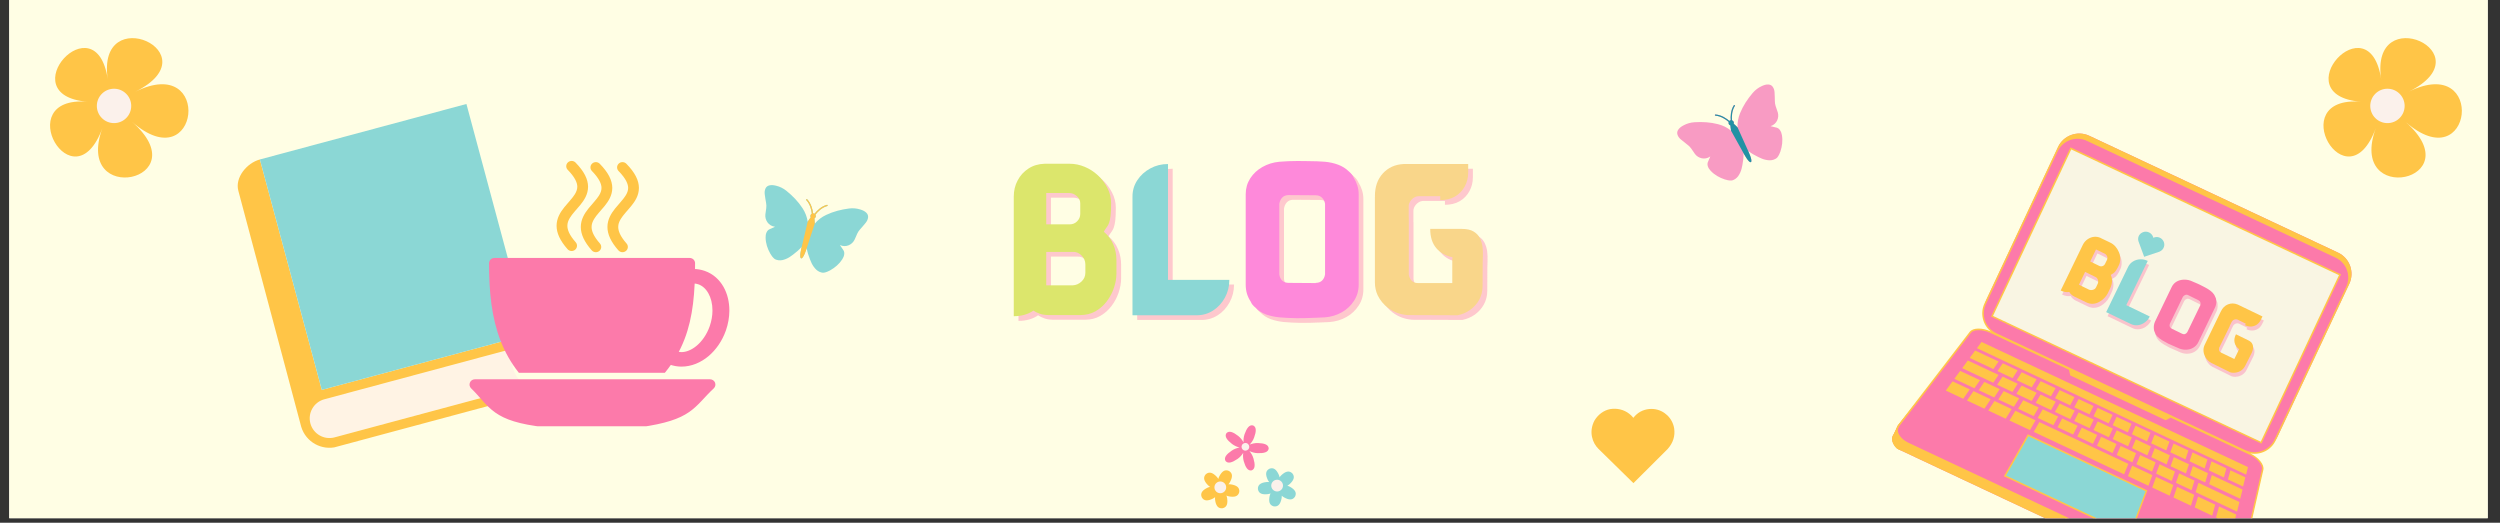 <svg version="1.0" preserveAspectRatio="xMidYMid meet" height="115" viewBox="0 0 412.5 86.25" zoomAndPan="magnify" width="550" xmlns:xlink="http://www.w3.org/1999/xlink" xmlns="http://www.w3.org/2000/svg"><rect x="0" y="0" width="412.5" height="86.25" fill="#333333" stroke="none"/><defs><g></g><clipPath id="428730e503"><path clip-rule="nonzero" d="M 1.531 0 L 410.473 0 L 410.473 85.508 L 1.531 85.508 Z M 1.531 0"></path></clipPath><clipPath id="c94f706c0d"><path clip-rule="nonzero" d="M 262.59 67.43 L 276.316 67.43 L 276.316 79.719 L 262.59 79.719 Z M 262.59 67.43"></path></clipPath><clipPath id="e4cf5502ef"><path clip-rule="nonzero" d="M 263.086 69.391 C 262.098 71.27 262.758 73.094 263.746 74.062 L 269.516 79.719 L 275.168 74.082 C 276.086 73.039 276.406 71.934 276.242 70.703 C 275.973 69 274.598 67.68 272.898 67.492 C 271.859 67.391 270.852 67.676 270.066 68.344 C 269.855 68.523 269.668 68.723 269.504 68.941 C 269.305 68.691 269.078 68.465 268.82 68.266 C 267.914 67.562 266.766 67.32 265.664 67.504 C 264.617 67.707 263.68 68.398 263.086 69.391 Z M 263.086 69.391"></path></clipPath><clipPath id="a2e4915919"><path clip-rule="nonzero" d="M 202 70.035 L 210 70.035 L 210 78 L 202 78 Z M 202 70.035"></path></clipPath><clipPath id="f21c6cbd18"><path clip-rule="nonzero" d="M 198.195 77.582 L 204.508 77.582 L 204.508 83.871 L 198.195 83.871 Z M 198.195 77.582"></path></clipPath><clipPath id="0d388b55df"><path clip-rule="nonzero" d="M 207.527 77.246 L 213.801 77.246 L 213.801 83.578 L 207.527 83.578 Z M 207.527 77.246"></path></clipPath><clipPath id="9b23bf83f2"><path clip-rule="nonzero" d="M 126 30 L 144 30 L 144 45 L 126 45 Z M 126 30"></path></clipPath><clipPath id="800fe67099"><path clip-rule="nonzero" d="M 126.492 30.176 L 143.668 35.023 L 140.434 46.473 L 123.262 41.625 Z M 126.492 30.176"></path></clipPath><clipPath id="3699edf9f7"><path clip-rule="nonzero" d="M 126.492 30.176 L 143.668 35.023 L 140.434 46.473 L 123.262 41.625 Z M 126.492 30.176"></path></clipPath><clipPath id="43864d48f1"><path clip-rule="nonzero" d="M 132 32 L 137 32 L 137 43 L 132 43 Z M 132 32"></path></clipPath><clipPath id="a944d504c6"><path clip-rule="nonzero" d="M 126.492 30.176 L 143.668 35.023 L 140.434 46.473 L 123.262 41.625 Z M 126.492 30.176"></path></clipPath><clipPath id="f55fc96e9a"><path clip-rule="nonzero" d="M 126.492 30.176 L 143.668 35.023 L 140.434 46.473 L 123.262 41.625 Z M 126.492 30.176"></path></clipPath><clipPath id="1cbde62f65"><path clip-rule="nonzero" d="M 276 13 L 295 13 L 295 30 L 276 30 Z M 276 13"></path></clipPath><clipPath id="c53152861e"><path clip-rule="nonzero" d="M 276.297 21.406 L 292.242 13.398 L 297.582 24.031 L 281.633 32.035 Z M 276.297 21.406"></path></clipPath><clipPath id="1de53d1b5c"><path clip-rule="nonzero" d="M 276.297 21.406 L 292.242 13.398 L 297.582 24.031 L 281.633 32.035 Z M 276.297 21.406"></path></clipPath><clipPath id="058247ed10"><path clip-rule="nonzero" d="M 282 17 L 289 17 L 289 27 L 282 27 Z M 282 17"></path></clipPath><clipPath id="2eb573590a"><path clip-rule="nonzero" d="M 276.297 21.406 L 292.242 13.398 L 297.582 24.031 L 281.633 32.035 Z M 276.297 21.406"></path></clipPath><clipPath id="58153f5df7"><path clip-rule="nonzero" d="M 276.297 21.406 L 292.242 13.398 L 297.582 24.031 L 281.633 32.035 Z M 276.297 21.406"></path></clipPath><clipPath id="d9966ed20d"><path clip-rule="nonzero" d="M 51 57 L 88 57 L 88 73 L 51 73 Z M 51 57"></path></clipPath><clipPath id="cfcbf34b3e"><path clip-rule="nonzero" d="M 38.184 27.566 L 76.957 17.145 L 89.691 64.535 L 50.918 74.957 Z M 38.184 27.566"></path></clipPath><clipPath id="ae87822cae"><path clip-rule="nonzero" d="M 38.184 27.566 L 76.957 17.145 L 89.691 64.535 L 50.918 74.957 Z M 38.184 27.566"></path></clipPath><clipPath id="2001fbe0bc"><path clip-rule="nonzero" d="M 39 26 L 90 26 L 90 74 L 39 74 Z M 39 26"></path></clipPath><clipPath id="c2c0a31d06"><path clip-rule="nonzero" d="M 38.184 27.566 L 76.957 17.145 L 89.691 64.535 L 50.918 74.957 Z M 38.184 27.566"></path></clipPath><clipPath id="1b1299bb3a"><path clip-rule="nonzero" d="M 38.184 27.566 L 76.957 17.145 L 89.691 64.535 L 50.918 74.957 Z M 38.184 27.566"></path></clipPath><clipPath id="2e734b2925"><path clip-rule="nonzero" d="M 38.184 27.574 L 77.117 17.113 L 89.855 64.516 L 50.926 74.98 Z M 38.184 27.574"></path></clipPath><clipPath id="86ca19658e"><path clip-rule="nonzero" d="M 42 17 L 88 17 L 88 65 L 42 65 Z M 42 17"></path></clipPath><clipPath id="86bc39d83e"><path clip-rule="nonzero" d="M 38.184 27.566 L 76.957 17.145 L 89.691 64.535 L 50.918 74.957 Z M 38.184 27.566"></path></clipPath><clipPath id="401ee35fc8"><path clip-rule="nonzero" d="M 38.184 27.566 L 76.957 17.145 L 89.691 64.535 L 50.918 74.957 Z M 38.184 27.566"></path></clipPath><clipPath id="13dc41c98a"><path clip-rule="nonzero" d="M 106 44 L 120.516 44 L 120.516 61 L 106 61 Z M 106 44"></path></clipPath><clipPath id="8a605c24a7"><path clip-rule="nonzero" d="M 77.391 62 L 119 62 L 119 70.332 L 77.391 70.332 Z M 77.391 62"></path></clipPath><clipPath id="fa42aeb9ec"><path clip-rule="nonzero" d="M 91 26.461 L 98 26.461 L 98 42 L 91 42 Z M 91 26.461"></path></clipPath><clipPath id="58d6de539e"><path clip-rule="nonzero" d="M 95 26.461 L 102 26.461 L 102 42 L 95 42 Z M 95 26.461"></path></clipPath><clipPath id="fcc2cd6a97"><path clip-rule="nonzero" d="M 100 26.461 L 106 26.461 L 106 42 L 100 42 Z M 100 26.461"></path></clipPath><clipPath id="b9c1d0d518"><path clip-rule="nonzero" d="M 312 22 L 388 22 L 388 85.508 L 312 85.508 Z M 312 22"></path></clipPath><clipPath id="4e3938d51b"><path clip-rule="nonzero" d="M 337.035 18.77 L 393.566 45.32 L 367.961 99.836 L 311.43 73.281 Z M 337.035 18.77"></path></clipPath><clipPath id="c13974ba39"><path clip-rule="nonzero" d="M 337.035 18.77 L 393.566 45.32 L 367.961 99.836 L 311.43 73.281 Z M 337.035 18.77"></path></clipPath><clipPath id="5b559d8cad"><path clip-rule="nonzero" d="M 312 64 L 371 64 L 371 85.508 L 312 85.508 Z M 312 64"></path></clipPath><clipPath id="92e96b630d"><path clip-rule="nonzero" d="M 337.035 18.77 L 393.566 45.32 L 367.961 99.836 L 311.43 73.281 Z M 337.035 18.77"></path></clipPath><clipPath id="d4f96289ba"><path clip-rule="nonzero" d="M 337.035 18.77 L 393.566 45.32 L 367.961 99.836 L 311.43 73.281 Z M 337.035 18.77"></path></clipPath><clipPath id="276d685399"><path clip-rule="nonzero" d="M 328 24 L 387 24 L 387 74 L 328 74 Z M 328 24"></path></clipPath><clipPath id="c985428a0c"><path clip-rule="nonzero" d="M 337.035 18.77 L 393.566 45.32 L 367.961 99.836 L 311.43 73.281 Z M 337.035 18.77"></path></clipPath><clipPath id="4825737c81"><path clip-rule="nonzero" d="M 337.035 18.77 L 393.566 45.32 L 367.961 99.836 L 311.43 73.281 Z M 337.035 18.77"></path></clipPath><clipPath id="c1cf3ae593"><path clip-rule="nonzero" d="M 330 71 L 355 71 L 355 85.508 L 330 85.508 Z M 330 71"></path></clipPath><clipPath id="76371c9eb0"><path clip-rule="nonzero" d="M 337.035 18.77 L 393.566 45.32 L 367.961 99.836 L 311.43 73.281 Z M 337.035 18.77"></path></clipPath><clipPath id="f3da9dc7d0"><path clip-rule="nonzero" d="M 337.035 18.77 L 393.566 45.32 L 367.961 99.836 L 311.43 73.281 Z M 337.035 18.77"></path></clipPath><clipPath id="b1cd7c1f56"><path clip-rule="nonzero" d="M 312 22 L 388 22 L 388 85.508 L 312 85.508 Z M 312 22"></path></clipPath><clipPath id="072fe90a80"><path clip-rule="nonzero" d="M 337.035 18.77 L 393.566 45.32 L 367.961 99.836 L 311.43 73.281 Z M 337.035 18.77"></path></clipPath><clipPath id="6ec122ef55"><path clip-rule="nonzero" d="M 337.035 18.77 L 393.566 45.32 L 367.961 99.836 L 311.43 73.281 Z M 337.035 18.77"></path></clipPath><clipPath id="7fe786f2fc"><path clip-rule="nonzero" d="M 352 38 L 358 38 L 358 43 L 352 43 Z M 352 38"></path></clipPath><clipPath id="84766f4146"><path clip-rule="nonzero" d="M 353.457 37.781 L 357.547 39.762 L 355.809 43.352 L 351.719 41.367 Z M 353.457 37.781"></path></clipPath><clipPath id="c7233b300a"><path clip-rule="nonzero" d="M 353.336 38.441 C 352.742 38.828 352.719 39.473 352.875 39.895 L 353.789 42.371 L 356.262 41.547 C 356.684 41.375 356.941 41.105 357.059 40.719 C 357.219 40.184 356.996 39.602 356.52 39.301 C 356.227 39.121 355.883 39.062 355.559 39.145 C 355.469 39.164 355.387 39.195 355.305 39.234 C 355.281 39.137 355.246 39.035 355.199 38.941 C 355.027 38.605 354.727 38.359 354.367 38.266 C 354.027 38.172 353.652 38.238 353.336 38.441 Z M 353.336 38.441"></path></clipPath></defs><g clip-path="url(#428730e503)"><path fill-rule="nonzero" fill-opacity="1" d="M 1.531 0 L 410.473 0 L 410.473 85.508 L 1.531 85.508 Z M 1.531 0" fill="#ffffff"></path><path fill-rule="nonzero" fill-opacity="1" d="M 1.531 0 L 410.473 0 L 410.473 85.508 L 1.531 85.508 Z M 1.531 0" fill="#fffee4"></path></g><path fill-rule="nonzero" fill-opacity="1" d="M 21.785 20.098 C 32.914 29.863 12.102 34.203 16.906 21.113 C 12.102 34.203 1.539 15.75 14.426 16.785 C 1.539 15.75 15.828 0 17.781 13.09 C 15.828 0 35.223 8.719 22.328 15.133 C 35.215 8.727 32.914 29.863 21.785 20.098 Z M 21.785 20.098" fill="#ffc547"></path><path fill-rule="nonzero" fill-opacity="1" d="M 21.652 17.477 C 21.652 17.852 21.578 18.215 21.438 18.562 C 21.293 18.91 21.086 19.215 20.82 19.48 C 20.555 19.75 20.25 19.953 19.902 20.098 C 19.555 20.242 19.191 20.312 18.816 20.312 C 18.438 20.312 18.078 20.242 17.73 20.098 C 17.383 19.953 17.074 19.75 16.809 19.48 C 16.543 19.215 16.34 18.91 16.195 18.562 C 16.051 18.215 15.98 17.852 15.98 17.477 C 15.98 17.102 16.051 16.738 16.195 16.391 C 16.34 16.043 16.543 15.738 16.809 15.473 C 17.074 15.207 17.383 15 17.73 14.855 C 18.078 14.711 18.438 14.641 18.816 14.641 C 19.191 14.641 19.555 14.711 19.902 14.855 C 20.25 15 20.555 15.207 20.82 15.473 C 21.086 15.738 21.293 16.043 21.438 16.391 C 21.578 16.738 21.652 17.102 21.652 17.477 Z M 21.652 17.477" fill="#fbf1eb"></path><path fill-rule="nonzero" fill-opacity="1" d="M 396.898 20.098 C 408.027 29.863 387.215 34.203 392.02 21.113 C 387.215 34.203 376.652 15.75 389.539 16.785 C 376.652 15.75 390.941 0 392.895 13.09 C 390.941 0 410.336 8.719 397.441 15.133 C 410.328 8.727 408.027 29.863 396.898 20.098 Z M 396.898 20.098" fill="#ffc547"></path><path fill-rule="nonzero" fill-opacity="1" d="M 396.766 17.477 C 396.766 17.852 396.691 18.215 396.551 18.562 C 396.406 18.91 396.199 19.215 395.934 19.48 C 395.668 19.75 395.363 19.953 395.016 20.098 C 394.668 20.242 394.305 20.312 393.93 20.312 C 393.551 20.312 393.191 20.242 392.844 20.098 C 392.496 19.953 392.188 19.75 391.922 19.48 C 391.656 19.215 391.453 18.91 391.309 18.562 C 391.164 18.215 391.094 17.852 391.094 17.477 C 391.094 17.102 391.164 16.738 391.309 16.391 C 391.453 16.043 391.656 15.738 391.922 15.473 C 392.188 15.207 392.496 15 392.844 14.855 C 393.191 14.711 393.551 14.641 393.93 14.641 C 394.305 14.641 394.668 14.711 395.016 14.855 C 395.363 15 395.668 15.207 395.934 15.473 C 396.199 15.738 396.406 16.043 396.551 16.391 C 396.691 16.738 396.766 17.102 396.766 17.477 Z M 396.766 17.477" fill="#fbf1eb"></path><g fill-opacity="0.4" fill="#fc7aaa"><g transform="translate(166.719, 52.792)"><g><path d="M 16.188 -13.781 C 16.895 -13.195 17.414 -12.5 17.75 -11.688 C 18.094 -10.883 18.266 -10.023 18.266 -9.109 L 18.266 -6.875 C 18.266 -6.113 18.129 -5.332 17.859 -4.531 C 17.598 -3.738 17.207 -3 16.688 -2.312 C 16.176 -1.633 15.551 -1.082 14.812 -0.656 C 14.082 -0.238 13.242 -0.031 12.297 -0.031 L 7.188 -0.031 C 6.602 -0.031 6.098 -0.098 5.672 -0.234 C 5.254 -0.379 4.883 -0.555 4.562 -0.766 C 4.133 -0.461 3.645 -0.234 3.094 -0.078 C 2.551 0.078 1.961 0.156 1.328 0.156 L 1.328 -19.594 C 1.328 -20.562 1.539 -21.445 1.969 -22.25 C 2.395 -23.062 2.988 -23.711 3.75 -24.203 C 4.508 -24.703 5.398 -24.969 6.422 -25 C 6.492 -25 6.566 -25 6.641 -25 L 10.562 -25 C 11.395 -25 12.211 -24.832 13.016 -24.5 C 13.828 -24.164 14.555 -23.695 15.203 -23.094 C 15.859 -22.488 16.383 -21.789 16.781 -21 C 17.188 -20.219 17.391 -19.379 17.391 -18.484 C 17.391 -17.578 17.359 -16.875 17.297 -16.375 C 17.234 -15.883 17.148 -15.5 17.047 -15.219 C 16.941 -14.945 16.812 -14.711 16.656 -14.516 C 16.508 -14.328 16.352 -14.082 16.188 -13.781 Z M 10.438 -20.172 L 6.688 -20.172 L 6.688 -15 L 10.562 -15 C 11.039 -15 11.445 -15.164 11.781 -15.5 C 12.125 -15.844 12.297 -16.25 12.297 -16.719 L 12.297 -18.484 C 12.297 -18.941 12.102 -19.336 11.719 -19.672 C 11.344 -20.004 10.914 -20.172 10.438 -20.172 Z M 13.141 -7.016 L 13.141 -8.391 C 13.141 -8.953 12.926 -9.445 12.5 -9.875 C 12.07 -10.301 11.586 -10.492 11.047 -10.453 L 6.688 -10.453 L 6.688 -5.125 C 6.688 -5.094 6.688 -5.055 6.688 -5.016 C 6.688 -4.984 6.688 -4.957 6.688 -4.938 L 11.047 -4.938 C 11.586 -4.957 12.07 -5.164 12.5 -5.562 C 12.926 -5.957 13.141 -6.441 13.141 -7.016 Z M 13.141 -7.016"></path></g></g></g><g fill-opacity="1" fill="#dce66c"><g transform="translate(165.944, 52.018)"><g><path d="M 16.188 -13.781 C 16.895 -13.195 17.414 -12.5 17.75 -11.688 C 18.094 -10.883 18.266 -10.023 18.266 -9.109 L 18.266 -6.875 C 18.266 -6.113 18.129 -5.332 17.859 -4.531 C 17.598 -3.738 17.207 -3 16.688 -2.312 C 16.176 -1.633 15.551 -1.082 14.812 -0.656 C 14.082 -0.238 13.242 -0.031 12.297 -0.031 L 7.188 -0.031 C 6.602 -0.031 6.098 -0.098 5.672 -0.234 C 5.254 -0.379 4.883 -0.555 4.562 -0.766 C 4.133 -0.461 3.645 -0.234 3.094 -0.078 C 2.551 0.078 1.961 0.156 1.328 0.156 L 1.328 -19.594 C 1.328 -20.562 1.539 -21.445 1.969 -22.25 C 2.395 -23.062 2.988 -23.711 3.75 -24.203 C 4.508 -24.703 5.398 -24.969 6.422 -25 C 6.492 -25 6.566 -25 6.641 -25 L 10.562 -25 C 11.395 -25 12.211 -24.832 13.016 -24.5 C 13.828 -24.164 14.555 -23.695 15.203 -23.094 C 15.859 -22.488 16.383 -21.789 16.781 -21 C 17.188 -20.219 17.391 -19.379 17.391 -18.484 C 17.391 -17.578 17.359 -16.875 17.297 -16.375 C 17.234 -15.883 17.148 -15.5 17.047 -15.219 C 16.941 -14.945 16.812 -14.711 16.656 -14.516 C 16.508 -14.328 16.352 -14.082 16.188 -13.781 Z M 10.438 -20.172 L 6.688 -20.172 L 6.688 -15 L 10.562 -15 C 11.039 -15 11.445 -15.164 11.781 -15.5 C 12.125 -15.844 12.297 -16.25 12.297 -16.719 L 12.297 -18.484 C 12.297 -18.941 12.102 -19.336 11.719 -19.672 C 11.344 -20.004 10.914 -20.172 10.438 -20.172 Z M 13.141 -7.016 L 13.141 -8.391 C 13.141 -8.953 12.926 -9.445 12.5 -9.875 C 12.07 -10.301 11.586 -10.492 11.047 -10.453 L 6.688 -10.453 L 6.688 -5.125 C 6.688 -5.094 6.688 -5.055 6.688 -5.016 C 6.688 -4.984 6.688 -4.957 6.688 -4.938 L 11.047 -4.938 C 11.586 -4.957 12.07 -5.164 12.5 -5.562 C 12.926 -5.957 13.141 -6.441 13.141 -7.016 Z M 13.141 -7.016"></path></g></g></g><g fill-opacity="0.4" fill="#fc7aaa"><g transform="translate(186.306, 52.792)"><g><path d="M 7.188 -24.953 L 7.188 -5.844 L 17.312 -5.844 C 17.312 -4.781 17.066 -3.801 16.578 -2.906 C 16.086 -2.008 15.438 -1.301 14.625 -0.781 C 13.812 -0.258 12.922 0 11.953 0 L 1.328 0 C 1.328 -0.02 1.332 -0.031 1.344 -0.031 C 1.352 -0.039 1.359 -0.047 1.359 -0.047 C 1.359 -0.047 1.348 -0.047 1.328 -0.047 L 1.328 -19.594 C 1.328 -20.582 1.594 -21.477 2.125 -22.281 C 2.656 -23.094 3.363 -23.738 4.25 -24.219 C 5.133 -24.707 6.113 -24.953 7.188 -24.953 Z M 7.188 -24.953"></path></g></g></g><g fill-opacity="1" fill="#8bd7d5"><g transform="translate(185.532, 52.018)"><g><path d="M 7.188 -24.953 L 7.188 -5.844 L 17.312 -5.844 C 17.312 -4.781 17.066 -3.801 16.578 -2.906 C 16.086 -2.008 15.438 -1.301 14.625 -0.781 C 13.812 -0.258 12.922 0 11.953 0 L 1.328 0 C 1.328 -0.02 1.332 -0.031 1.344 -0.031 C 1.352 -0.039 1.359 -0.047 1.359 -0.047 C 1.359 -0.047 1.348 -0.047 1.328 -0.047 L 1.328 -19.594 C 1.328 -20.582 1.594 -21.477 2.125 -22.281 C 2.656 -23.094 3.363 -23.738 4.25 -24.219 C 5.133 -24.707 6.113 -24.953 7.188 -24.953 Z M 7.188 -24.953"></path></g></g></g><g fill-opacity="0.4" fill="#fc7aaa"><g transform="translate(204.987, 52.792)"><g><path d="M 19.141 -22.719 C 19.398 -22.312 19.602 -21.875 19.75 -21.406 C 19.895 -20.938 19.969 -20.457 19.969 -19.969 L 19.969 -5.047 C 19.969 -4.055 19.711 -3.172 19.203 -2.391 C 18.703 -1.609 18.035 -0.977 17.203 -0.5 C 16.367 -0.02 15.441 0.258 14.422 0.344 C 14.117 0.363 13.66 0.383 13.047 0.406 C 12.43 0.438 11.816 0.457 11.203 0.469 C 10.586 0.477 10.102 0.484 9.75 0.484 C 9.227 0.484 8.727 0.469 8.25 0.438 C 7.781 0.406 7.32 0.375 6.875 0.344 C 6.113 0.27 5.391 0.113 4.703 -0.125 C 4.023 -0.375 3.441 -0.75 2.953 -1.25 C 2.555 -1.562 2.289 -1.895 2.156 -2.25 C 1.883 -2.656 1.676 -3.094 1.531 -3.562 C 1.395 -4.039 1.328 -4.535 1.328 -5.047 L 1.328 -19.969 C 1.328 -20.938 1.578 -21.812 2.078 -22.594 C 2.586 -23.375 3.258 -24 4.094 -24.469 C 4.938 -24.945 5.863 -25.234 6.875 -25.328 C 7.844 -25.41 8.844 -25.453 9.875 -25.453 C 10.207 -25.453 10.68 -25.445 11.297 -25.438 C 11.91 -25.438 12.508 -25.426 13.094 -25.406 C 13.676 -25.383 14.117 -25.359 14.422 -25.328 C 15.191 -25.254 15.91 -25.094 16.578 -24.844 C 17.254 -24.594 17.844 -24.223 18.344 -23.734 C 18.727 -23.41 18.992 -23.07 19.141 -22.719 Z M 14.422 -6.75 L 14.422 -18.391 C 14.359 -18.797 14.191 -19.129 13.922 -19.391 C 13.66 -19.66 13.312 -19.797 12.875 -19.797 L 8.422 -19.828 C 7.973 -19.828 7.617 -19.691 7.359 -19.422 C 7.109 -19.16 6.945 -18.816 6.875 -18.391 L 6.875 -6.75 C 6.926 -6.32 7.082 -5.977 7.344 -5.719 C 7.613 -5.469 7.973 -5.344 8.422 -5.344 L 12.875 -5.312 L 12.875 -5.344 C 13.312 -5.344 13.66 -5.469 13.922 -5.719 C 14.191 -5.977 14.359 -6.32 14.422 -6.75 Z M 14.422 -6.75"></path></g></g></g><g fill-opacity="1" fill="#fe89da"><g transform="translate(204.213, 52.018)"><g><path d="M 19.141 -22.719 C 19.398 -22.312 19.602 -21.875 19.75 -21.406 C 19.895 -20.938 19.969 -20.457 19.969 -19.969 L 19.969 -5.047 C 19.969 -4.055 19.711 -3.172 19.203 -2.391 C 18.703 -1.609 18.035 -0.977 17.203 -0.5 C 16.367 -0.02 15.441 0.258 14.422 0.344 C 14.117 0.363 13.66 0.383 13.047 0.406 C 12.43 0.438 11.816 0.457 11.203 0.469 C 10.586 0.477 10.102 0.484 9.75 0.484 C 9.227 0.484 8.727 0.469 8.25 0.438 C 7.781 0.406 7.32 0.375 6.875 0.344 C 6.113 0.27 5.391 0.113 4.703 -0.125 C 4.023 -0.375 3.441 -0.75 2.953 -1.25 C 2.555 -1.562 2.289 -1.895 2.156 -2.25 C 1.883 -2.656 1.676 -3.094 1.531 -3.562 C 1.395 -4.039 1.328 -4.535 1.328 -5.047 L 1.328 -19.969 C 1.328 -20.938 1.578 -21.812 2.078 -22.594 C 2.586 -23.375 3.258 -24 4.094 -24.469 C 4.938 -24.945 5.863 -25.234 6.875 -25.328 C 7.844 -25.41 8.844 -25.453 9.875 -25.453 C 10.207 -25.453 10.68 -25.445 11.297 -25.438 C 11.91 -25.438 12.508 -25.426 13.094 -25.406 C 13.676 -25.383 14.117 -25.359 14.422 -25.328 C 15.191 -25.254 15.91 -25.094 16.578 -24.844 C 17.254 -24.594 17.844 -24.223 18.344 -23.734 C 18.727 -23.41 18.992 -23.07 19.141 -22.719 Z M 14.422 -6.75 L 14.422 -18.391 C 14.359 -18.797 14.191 -19.129 13.922 -19.391 C 13.66 -19.66 13.312 -19.797 12.875 -19.797 L 8.422 -19.828 C 7.973 -19.828 7.617 -19.691 7.359 -19.422 C 7.109 -19.16 6.945 -18.816 6.875 -18.391 L 6.875 -6.75 C 6.926 -6.32 7.082 -5.977 7.344 -5.719 C 7.613 -5.469 7.973 -5.344 8.422 -5.344 L 12.875 -5.312 L 12.875 -5.344 C 13.312 -5.344 13.66 -5.469 13.922 -5.719 C 14.191 -5.977 14.359 -6.32 14.422 -6.75 Z M 14.422 -6.75"></path></g></g></g><g fill-opacity="0.4" fill="#fc7aaa"><g transform="translate(226.306, 52.792)"><g><path d="M 1.781 -3.297 C 1.477 -3.961 1.328 -4.66 1.328 -5.391 L 1.328 -19.562 C 1.328 -19.582 1.332 -19.598 1.344 -19.609 C 1.352 -19.617 1.359 -19.629 1.359 -19.641 L 1.328 -19.641 C 1.328 -21.203 1.766 -22.457 2.641 -23.406 C 3.516 -24.363 4.648 -24.879 6.047 -24.953 L 16.719 -24.953 L 16.719 -23.547 C 16.719 -22.691 16.523 -21.922 16.141 -21.234 C 15.766 -20.547 15.234 -20 14.547 -19.594 C 13.859 -19.195 13.047 -19 12.109 -19 L 12.109 -19.641 L 8.469 -19.641 C 8.094 -19.609 7.758 -19.453 7.469 -19.172 C 7.176 -18.898 6.992 -18.582 6.922 -18.219 C 6.91 -18.125 6.906 -18.039 6.906 -17.969 L 6.906 -16.25 C 6.906 -16.176 6.91 -16.098 6.922 -16.016 L 6.922 -6.688 C 6.992 -6.281 7.156 -5.945 7.406 -5.688 C 7.656 -5.438 7.992 -5.312 8.422 -5.312 L 14.094 -5.312 L 14.094 -9.078 C 14.094 -9.234 14.102 -9.398 14.125 -9.578 C 13.008 -9.797 12.117 -10.297 11.453 -11.078 C 10.785 -11.867 10.453 -12.926 10.453 -14.25 L 15.688 -14.25 C 16.488 -14.25 17.125 -14.109 17.594 -13.828 C 18.07 -13.547 18.422 -13.18 18.641 -12.734 C 18.867 -12.297 19.016 -11.82 19.078 -11.312 C 19.141 -10.801 19.16 -10.305 19.141 -9.828 C 19.117 -9.359 19.109 -8.969 19.109 -8.656 L 19.094 -4.828 C 19.094 -3.984 18.906 -3.223 18.531 -2.547 C 18.156 -1.879 17.656 -1.32 17.031 -0.875 C 16.406 -0.438 15.719 -0.145 14.969 0 L 6.688 -0.031 C 6.082 -0.082 5.508 -0.207 4.969 -0.406 C 4.438 -0.613 3.945 -0.883 3.5 -1.219 C 3.133 -1.488 2.805 -1.801 2.516 -2.156 C 2.223 -2.508 1.977 -2.891 1.781 -3.297 Z M 1.781 -3.297"></path></g></g></g><g fill-opacity="1" fill="#f9d68a"><g transform="translate(225.532, 52.018)"><g><path d="M 1.781 -3.297 C 1.477 -3.961 1.328 -4.66 1.328 -5.391 L 1.328 -19.562 C 1.328 -19.582 1.332 -19.598 1.344 -19.609 C 1.352 -19.617 1.359 -19.629 1.359 -19.641 L 1.328 -19.641 C 1.328 -21.203 1.766 -22.457 2.641 -23.406 C 3.516 -24.363 4.648 -24.879 6.047 -24.953 L 16.719 -24.953 L 16.719 -23.547 C 16.719 -22.691 16.523 -21.922 16.141 -21.234 C 15.766 -20.547 15.234 -20 14.547 -19.594 C 13.859 -19.195 13.047 -19 12.109 -19 L 12.109 -19.641 L 8.469 -19.641 C 8.094 -19.609 7.758 -19.453 7.469 -19.172 C 7.176 -18.898 6.992 -18.582 6.922 -18.219 C 6.91 -18.125 6.906 -18.039 6.906 -17.969 L 6.906 -16.25 C 6.906 -16.176 6.91 -16.098 6.922 -16.016 L 6.922 -6.688 C 6.992 -6.281 7.156 -5.945 7.406 -5.688 C 7.656 -5.438 7.992 -5.312 8.422 -5.312 L 14.094 -5.312 L 14.094 -9.078 C 14.094 -9.234 14.102 -9.398 14.125 -9.578 C 13.008 -9.797 12.117 -10.297 11.453 -11.078 C 10.785 -11.867 10.453 -12.926 10.453 -14.25 L 15.688 -14.25 C 16.488 -14.25 17.125 -14.109 17.594 -13.828 C 18.07 -13.547 18.422 -13.18 18.641 -12.734 C 18.867 -12.297 19.016 -11.82 19.078 -11.312 C 19.141 -10.801 19.16 -10.305 19.141 -9.828 C 19.117 -9.359 19.109 -8.969 19.109 -8.656 L 19.094 -4.828 C 19.094 -3.984 18.906 -3.223 18.531 -2.547 C 18.156 -1.879 17.656 -1.32 17.031 -0.875 C 16.406 -0.438 15.719 -0.145 14.969 0 L 6.688 -0.031 C 6.082 -0.082 5.508 -0.207 4.969 -0.406 C 4.438 -0.613 3.945 -0.883 3.5 -1.219 C 3.133 -1.488 2.805 -1.801 2.516 -2.156 C 2.223 -2.508 1.977 -2.891 1.781 -3.297 Z M 1.781 -3.297"></path></g></g></g><g clip-path="url(#c94f706c0d)"><g clip-path="url(#e4cf5502ef)"><path fill-rule="nonzero" fill-opacity="1" d="M 262.543 67.43 L 276.316 67.43 L 276.316 79.719 L 262.543 79.719 Z M 262.543 67.43" fill="#ffc547"></path></g></g><g clip-path="url(#a2e4915919)"><path fill-rule="nonzero" fill-opacity="1" d="M 207.496 74.77 C 208.535 74.801 209.262 74.637 209.336 73.992 C 209.301 73.348 208.59 73.133 207.547 73.102 C 207.055 73.086 206.57 73.203 206.191 73.359 C 206.477 73.062 206.766 72.656 206.93 72.191 C 207.285 71.211 207.352 70.473 206.762 70.199 C 206.137 70.035 205.715 70.645 205.359 71.625 C 205.195 72.09 205.156 72.586 205.188 72.996 C 204.992 72.633 204.695 72.234 204.305 71.93 C 203.484 71.293 202.797 71 202.359 71.477 C 202.008 72.02 202.461 72.609 203.281 73.25 C 203.672 73.551 204.129 73.742 204.531 73.84 C 204.125 73.91 203.652 74.07 203.246 74.348 C 202.387 74.934 201.895 75.492 202.211 76.059 C 202.621 76.562 203.324 76.312 204.184 75.73 C 204.59 75.453 204.914 75.074 205.133 74.723 C 205.074 75.133 205.082 75.629 205.219 76.102 C 205.508 77.102 205.891 77.742 206.523 77.613 C 207.129 77.383 207.109 76.637 206.82 75.637 C 206.684 75.164 206.422 74.738 206.156 74.426 C 206.527 74.605 207.004 74.754 207.496 74.77" fill="#fc7aaa"></path></g><path fill-rule="nonzero" fill-opacity="1" d="M 206.09 73.941 C 205.969 74.27 205.605 74.441 205.277 74.32 C 204.945 74.203 204.773 73.84 204.895 73.508 C 205.012 73.176 205.375 73.008 205.707 73.125 C 206.039 73.246 206.207 73.609 206.09 73.941" fill="#fbf1eb"></path><g clip-path="url(#f21c6cbd18)"><path fill-rule="nonzero" fill-opacity="1" d="M 204.48 81.184 C 204.57 80.41 204.012 80.082 203.148 79.93 C 202.992 79.902 202.836 79.898 202.684 79.91 C 202.789 79.797 202.879 79.672 202.953 79.531 C 203.367 78.758 203.449 78.117 202.789 77.711 C 202.082 77.387 201.598 77.816 201.184 78.59 C 201.109 78.727 201.059 78.875 201.02 79.023 C 200.945 78.891 200.855 78.762 200.746 78.652 C 200.137 78.02 199.551 77.742 198.961 78.246 C 198.438 78.816 198.691 79.41 199.301 80.043 C 199.41 80.156 199.535 80.25 199.664 80.332 C 199.516 80.363 199.367 80.41 199.227 80.477 C 198.438 80.863 197.992 81.332 198.289 82.051 C 198.672 82.727 199.316 82.664 200.105 82.281 C 200.242 82.215 200.375 82.125 200.488 82.027 C 200.473 82.18 200.473 82.336 200.492 82.488 C 200.613 83.359 200.926 83.926 201.699 83.867 C 202.461 83.711 202.602 83.078 202.48 82.211 C 202.457 82.055 202.414 81.906 202.355 81.766 C 202.496 81.828 202.645 81.879 202.797 81.906 C 203.66 82.059 204.297 81.938 204.48 81.184" fill="#ffc547"></path></g><path fill-rule="nonzero" fill-opacity="1" d="M 202.035 81.098 C 201.656 81.477 201.043 81.477 200.664 81.098 C 200.285 80.719 200.285 80.105 200.664 79.727 C 201.043 79.348 201.656 79.348 202.035 79.727 C 202.414 80.105 202.414 80.719 202.035 81.098" fill="#fbf1eb"></path><g clip-path="url(#0d388b55df)"><path fill-rule="nonzero" fill-opacity="1" d="M 213.234 78.102 C 212.676 77.562 212.074 77.809 211.43 78.402 C 211.312 78.508 211.215 78.629 211.133 78.758 C 211.105 78.605 211.062 78.457 210.996 78.316 C 210.629 77.52 210.172 77.062 209.445 77.344 C 208.762 77.711 208.809 78.355 209.172 79.152 C 209.238 79.293 209.324 79.426 209.422 79.543 C 209.27 79.523 209.113 79.52 208.957 79.539 C 208.086 79.641 207.512 79.938 207.555 80.711 C 207.691 81.477 208.32 81.633 209.191 81.531 C 209.344 81.512 209.496 81.473 209.641 81.418 C 209.574 81.555 209.52 81.703 209.488 81.855 C 209.316 82.715 209.422 83.355 210.172 83.551 C 210.941 83.66 211.285 83.109 211.457 82.25 C 211.488 82.094 211.496 81.941 211.488 81.785 C 211.598 81.895 211.723 81.988 211.859 82.062 C 212.621 82.492 213.262 82.594 213.684 81.938 C 214.023 81.242 213.605 80.746 212.84 80.316 C 212.703 80.238 212.559 80.184 212.41 80.145 C 212.547 80.07 212.676 79.984 212.789 79.879 C 213.434 79.281 213.727 78.703 213.234 78.102" fill="#8bd7d5"></path></g><path fill-rule="nonzero" fill-opacity="1" d="M 211.688 79.996 C 211.758 80.527 211.387 81.016 210.855 81.086 C 210.324 81.16 209.836 80.785 209.762 80.258 C 209.691 79.727 210.062 79.234 210.594 79.164 C 211.125 79.094 211.613 79.465 211.688 79.996" fill="#fbf1eb"></path><g clip-path="url(#9b23bf83f2)"><g clip-path="url(#800fe67099)"><g clip-path="url(#3699edf9f7)"><path fill-rule="nonzero" fill-opacity="1" d="M 143.23 35.895 C 143.27 35.586 143.172 35.328 142.957 35.113 C 142.688 34.84 142.355 34.695 141.992 34.578 C 141.367 34.375 140.73 34.32 140.09 34.402 C 138.785 34.57 137.52 34.891 136.324 35.457 C 135.59 35.805 134.949 36.285 134.43 36.914 C 134.422 36.43 134.387 36.156 134.371 36.043 C 134.41 36.02 134.445 35.996 134.477 35.965 C 134.484 35.953 134.496 35.945 134.504 35.934 C 134.504 35.934 134.504 35.93 134.504 35.93 C 134.516 35.922 134.52 35.91 134.527 35.898 C 134.531 35.898 134.531 35.895 134.531 35.895 C 134.539 35.883 134.543 35.875 134.551 35.863 C 134.551 35.859 134.555 35.859 134.555 35.855 C 134.559 35.844 134.566 35.836 134.57 35.824 C 134.57 35.82 134.574 35.816 134.574 35.816 C 134.578 35.801 134.586 35.785 134.59 35.77 C 134.594 35.754 134.598 35.742 134.598 35.727 C 134.598 35.723 134.598 35.723 134.602 35.719 C 134.602 35.707 134.602 35.691 134.605 35.68 C 134.609 35.586 134.59 35.5 134.543 35.426 C 134.887 34.98 135.562 34.25 136.488 33.996 C 136.543 33.98 136.574 33.926 136.562 33.871 C 136.547 33.816 136.488 33.785 136.434 33.797 C 135.461 34.066 134.762 34.805 134.398 35.273 C 134.383 35.262 134.367 35.254 134.348 35.246 C 134.344 35.246 134.34 35.242 134.336 35.242 C 134.328 35.238 134.324 35.234 134.316 35.234 C 134.305 35.23 134.293 35.223 134.281 35.223 C 134.238 35.207 134.195 35.203 134.152 35.203 C 134.09 34.617 133.879 33.621 133.188 32.883 C 133.148 32.84 133.086 32.84 133.043 32.879 C 133 32.914 133 32.98 133.039 33.023 C 133.695 33.723 133.891 34.703 133.949 35.258 C 133.848 35.312 133.766 35.406 133.73 35.527 C 133.695 35.648 133.715 35.773 133.773 35.871 C 133.699 35.961 133.527 36.18 133.27 36.586 C 133.156 35.777 132.859 35.035 132.418 34.352 C 131.695 33.246 130.781 32.309 129.758 31.484 C 129.254 31.078 128.684 30.793 128.047 30.641 C 127.672 30.551 127.316 30.5 126.941 30.59 C 126.645 30.66 126.426 30.832 126.301 31.113 C 126.168 31.41 126.141 31.727 126.18 32.039 C 126.238 32.523 126.32 33.004 126.406 33.484 C 126.453 33.77 126.473 34.051 126.43 34.336 C 126.379 34.699 126.316 35.062 126.281 35.426 C 126.203 36.32 126.809 37.27 127.832 37.406 C 127.855 37.41 127.875 37.418 127.875 37.418 C 127.57 37.555 127.254 37.691 126.945 37.84 C 126.734 37.941 126.59 38.113 126.488 38.328 C 126.355 38.609 126.316 38.91 126.324 39.219 C 126.344 40.152 126.629 41.012 127.082 41.82 C 127.258 42.141 127.473 42.434 127.75 42.676 C 127.914 42.82 128.211 42.914 128.43 42.938 C 128.902 42.996 129.242 42.902 129.68 42.73 C 130.102 42.562 130.473 42.305 130.832 42.031 C 131.359 41.629 131.871 41.215 132.293 40.703 C 132.293 40.703 131.809 42.52 132.191 42.625 C 132.57 42.734 133.109 40.934 133.109 40.934 C 133.199 41.59 133.418 42.211 133.66 42.828 C 133.824 43.25 134.004 43.664 134.277 44.027 C 134.559 44.402 134.801 44.66 135.23 44.859 C 135.434 44.949 135.734 45.027 135.949 44.992 C 136.312 44.93 136.648 44.789 136.965 44.613 C 137.773 44.156 138.469 43.574 138.973 42.789 C 139.141 42.531 139.262 42.254 139.297 41.945 C 139.324 41.711 139.293 41.488 139.164 41.289 C 138.977 41 138.777 40.719 138.59 40.441 C 138.59 40.441 138.613 40.445 138.637 40.453 C 139.578 40.875 140.59 40.383 140.988 39.578 C 141.152 39.25 141.285 38.906 141.434 38.57 C 141.547 38.309 141.711 38.074 141.902 37.859 C 142.223 37.492 142.547 37.129 142.852 36.746 C 143.047 36.5 143.191 36.215 143.23 35.895 Z M 143.23 35.895" fill="#8bd7d5"></path></g></g></g><g clip-path="url(#43864d48f1)"><g clip-path="url(#a944d504c6)"><g clip-path="url(#f55fc96e9a)"><path fill-rule="nonzero" fill-opacity="1" d="M 136.562 33.871 C 136.547 33.816 136.488 33.785 136.434 33.797 C 135.461 34.066 134.758 34.805 134.398 35.273 C 134.363 35.25 134.324 35.234 134.281 35.223 C 134.238 35.207 134.195 35.203 134.152 35.203 C 134.09 34.617 133.879 33.621 133.188 32.883 C 133.148 32.84 133.086 32.84 133.043 32.879 C 133 32.914 133 32.98 133.039 33.023 C 133.695 33.723 133.891 34.703 133.949 35.258 C 133.848 35.312 133.766 35.406 133.73 35.527 C 133.695 35.648 133.715 35.773 133.773 35.871 C 133.699 35.961 133.527 36.18 133.27 36.586 L 132.293 40.703 C 132.293 40.703 131.809 42.52 132.191 42.625 C 132.57 42.734 133.109 40.934 133.109 40.934 L 134.43 36.914 C 134.422 36.43 134.387 36.152 134.371 36.043 C 134.473 35.984 134.555 35.891 134.59 35.77 C 134.621 35.648 134.602 35.527 134.543 35.426 C 134.883 34.98 135.562 34.25 136.488 33.996 C 136.543 33.98 136.574 33.926 136.562 33.871 Z M 136.562 33.871" fill="#ffc547"></path></g></g></g><g clip-path="url(#1cbde62f65)"><g clip-path="url(#c53152861e)"><g clip-path="url(#1de53d1b5c)"><path fill-rule="nonzero" fill-opacity="1" d="M 292.508 14.332 C 292.332 14.082 292.082 13.957 291.781 13.941 C 291.395 13.922 291.055 14.039 290.703 14.199 C 290.109 14.469 289.602 14.859 289.184 15.352 C 288.332 16.355 287.613 17.445 287.113 18.672 C 286.805 19.426 286.656 20.207 286.699 21.023 C 286.367 20.672 286.156 20.492 286.066 20.418 C 286.082 20.379 286.09 20.336 286.094 20.293 C 286.094 20.277 286.094 20.266 286.094 20.25 C 286.09 20.25 286.094 20.25 286.09 20.246 C 286.09 20.234 286.09 20.223 286.086 20.207 C 286.086 20.207 286.086 20.203 286.086 20.203 C 286.086 20.191 286.082 20.18 286.078 20.168 C 286.078 20.164 286.078 20.16 286.078 20.16 C 286.074 20.148 286.07 20.137 286.066 20.125 C 286.066 20.121 286.066 20.117 286.062 20.117 C 286.059 20.102 286.051 20.086 286.047 20.074 C 286.039 20.059 286.031 20.047 286.023 20.031 C 286.02 20.031 286.02 20.031 286.02 20.027 C 286.012 20.016 286.004 20.008 285.996 19.996 C 285.996 19.996 285.996 19.996 285.996 19.992 C 285.938 19.922 285.863 19.875 285.777 19.848 C 285.73 19.289 285.742 18.293 286.25 17.48 C 286.281 17.434 286.266 17.371 286.219 17.34 C 286.172 17.309 286.109 17.324 286.078 17.371 C 285.539 18.227 285.52 19.246 285.57 19.836 C 285.551 19.836 285.531 19.844 285.516 19.848 C 285.508 19.852 285.504 19.852 285.5 19.852 C 285.496 19.855 285.488 19.855 285.48 19.859 C 285.469 19.863 285.457 19.871 285.445 19.875 C 285.406 19.895 285.371 19.922 285.34 19.949 C 284.898 19.559 284.07 18.965 283.062 18.887 C 283.008 18.883 282.957 18.922 282.953 18.98 C 282.949 19.035 282.988 19.086 283.047 19.09 C 284.004 19.164 284.809 19.754 285.227 20.125 C 285.188 20.234 285.191 20.359 285.25 20.473 C 285.305 20.586 285.402 20.664 285.512 20.699 C 285.516 20.812 285.539 21.09 285.621 21.566 C 284.992 21.043 284.273 20.695 283.484 20.492 C 282.207 20.16 280.902 20.086 279.586 20.168 C 278.941 20.211 278.328 20.383 277.754 20.699 C 277.418 20.883 277.117 21.09 276.906 21.406 C 276.734 21.66 276.688 21.934 276.785 22.227 C 276.887 22.535 277.078 22.785 277.32 22.992 C 277.691 23.309 278.074 23.609 278.461 23.906 C 278.691 24.082 278.895 24.277 279.055 24.516 C 279.262 24.82 279.461 25.129 279.68 25.422 C 280.227 26.137 281.312 26.43 282.16 25.836 C 282.18 25.824 282.199 25.816 282.199 25.816 C 282.07 26.125 281.926 26.438 281.797 26.758 C 281.711 26.977 281.723 27.199 281.789 27.426 C 281.883 27.723 282.059 27.973 282.27 28.195 C 282.914 28.871 283.707 29.312 284.586 29.605 C 284.93 29.719 285.285 29.793 285.652 29.785 C 285.875 29.781 286.152 29.648 286.332 29.52 C 286.719 29.242 286.906 28.945 287.113 28.523 C 287.316 28.113 287.414 27.672 287.496 27.227 C 287.613 26.578 287.711 25.926 287.676 25.262 C 287.676 25.262 288.547 26.93 288.898 26.75 C 289.25 26.574 288.438 24.883 288.438 24.883 C 288.945 25.305 289.527 25.617 290.121 25.91 C 290.523 26.109 290.938 26.297 291.387 26.379 C 291.848 26.465 292.199 26.492 292.652 26.348 C 292.859 26.281 293.133 26.133 293.27 25.961 C 293.496 25.672 293.648 25.344 293.766 24.996 C 294.055 24.117 294.176 23.219 294.016 22.297 C 293.965 21.996 293.867 21.707 293.684 21.453 C 293.547 21.266 293.371 21.121 293.145 21.062 C 292.812 20.973 292.477 20.898 292.152 20.82 C 292.152 20.82 292.172 20.809 292.191 20.801 C 293.172 20.473 293.586 19.43 293.34 18.566 C 293.238 18.215 293.105 17.871 292.988 17.523 C 292.895 17.25 292.855 16.969 292.852 16.68 C 292.844 16.195 292.836 15.707 292.801 15.223 C 292.781 14.906 292.695 14.602 292.508 14.332 Z M 292.508 14.332" fill="#f89bc3"></path></g></g></g><g clip-path="url(#058247ed10)"><g clip-path="url(#2eb573590a)"><g clip-path="url(#58153f5df7)"><path fill-rule="nonzero" fill-opacity="1" d="M 286.219 17.34 C 286.172 17.309 286.109 17.324 286.078 17.371 C 285.539 18.227 285.52 19.246 285.57 19.836 C 285.527 19.844 285.488 19.855 285.445 19.875 C 285.406 19.895 285.371 19.922 285.34 19.949 C 284.898 19.559 284.07 18.965 283.062 18.887 C 283.008 18.879 282.957 18.922 282.953 18.98 C 282.949 19.035 282.988 19.086 283.047 19.09 C 284.004 19.164 284.809 19.754 285.227 20.125 C 285.188 20.234 285.191 20.359 285.25 20.473 C 285.305 20.586 285.402 20.664 285.512 20.699 C 285.516 20.812 285.539 21.09 285.621 21.566 L 287.676 25.262 C 287.676 25.262 288.547 26.93 288.898 26.75 C 289.25 26.574 288.438 24.883 288.438 24.883 L 286.699 21.023 C 286.367 20.672 286.156 20.492 286.066 20.418 C 286.105 20.309 286.102 20.184 286.047 20.074 C 285.988 19.961 285.891 19.883 285.777 19.848 C 285.73 19.293 285.738 18.293 286.25 17.48 C 286.281 17.434 286.266 17.371 286.219 17.34 Z M 286.219 17.34" fill="#2192a4"></path></g></g></g><g clip-path="url(#d9966ed20d)"><g clip-path="url(#cfcbf34b3e)"><g clip-path="url(#ae87822cae)"><path fill-rule="nonzero" fill-opacity="1" d="M 51.215 69.867 C 51.684 71.598 53.469 72.629 55.203 72.164 L 87.098 63.594 C 85.949 63.137 85.023 62.16 84.68 60.875 C 84.332 59.59 84.645 58.281 85.41 57.312 L 53.516 65.883 C 51.781 66.348 50.75 68.137 51.215 69.867" fill="#fff3e4"></path></g></g></g><g clip-path="url(#2001fbe0bc)"><g clip-path="url(#c2c0a31d06)"><g clip-path="url(#1b1299bb3a)"><g clip-path="url(#2e734b2925)"><path fill-rule="nonzero" fill-opacity="1" d="M 53.098 64.328 L 42.879 26.312 C 40.719 26.895 38.742 29.305 39.324 31.469 L 49.707 70.441 L 49.707 70.438 C 50.465 72.934 53.082 74.398 55.621 73.719 L 89.855 64.516 L 89.438 62.965 L 55.203 72.164 C 53.469 72.629 51.684 71.598 51.215 69.867 C 50.75 68.137 51.781 66.348 53.516 65.883 L 87.75 56.684 L 87.332 55.129 L 53.098 64.328" fill="#ffc547"></path></g></g></g></g><g clip-path="url(#86ca19658e)"><g clip-path="url(#86bc39d83e)"><g clip-path="url(#401ee35fc8)"><path fill-rule="nonzero" fill-opacity="1" d="M 42.879 26.312 L 53.098 64.328 L 87.332 55.129 L 77.117 17.113 L 42.879 26.312" fill="#8bd7d5"></path></g></g></g><g clip-path="url(#13dc41c98a)"><path fill-rule="nonzero" fill-opacity="1" d="M 119.379 47.332 C 118.723 46.176 117.691 45.191 116.285 44.699 C 115.691 44.492 115.07 44.387 114.449 44.379 L 114.41 44.379 C 112.742 44.383 111.199 45.062 109.953 46.105 C 108.695 47.16 107.691 48.613 107.082 50.328 L 106.93 50.762 L 106.941 50.762 C 106.652 51.703 106.512 52.645 106.504 53.555 C 106.504 53.582 106.504 53.613 106.504 53.641 C 106.504 55.055 106.824 56.398 107.469 57.539 C 108.125 58.699 109.156 59.68 110.562 60.172 L 110.672 59.867 L 110.562 60.172 C 111.152 60.379 111.773 60.484 112.391 60.492 L 112.406 60.492 C 112.414 60.492 112.426 60.492 112.441 60.492 C 114.109 60.492 115.652 59.809 116.895 58.77 C 118.148 57.715 119.152 56.27 119.762 54.555 L 119.766 54.551 L 119.77 54.539 C 120.148 53.457 120.332 52.367 120.344 51.316 L 120.344 51.234 C 120.344 49.82 120.027 48.477 119.379 47.332 Z M 109.293 53.582 C 109.297 52.766 109.445 51.902 109.746 51.047 L 109.75 51.043 L 109.75 51.035 C 110.23 49.664 111.031 48.551 111.902 47.82 C 112.77 47.098 113.668 46.773 114.391 46.773 L 114.426 46.773 C 114.707 46.777 114.965 46.82 115.234 46.914 C 115.859 47.133 116.438 47.613 116.875 48.383 C 117.297 49.125 117.559 50.117 117.555 51.211 L 117.555 51.293 C 117.551 52.102 117.402 52.965 117.102 53.824 L 117.098 53.836 L 117.098 53.84 C 116.617 55.211 115.816 56.324 114.945 57.051 C 114.082 57.773 113.18 58.098 112.457 58.098 L 112.422 58.098 C 112.145 58.094 111.883 58.051 111.609 57.957 C 110.992 57.742 110.41 57.258 109.973 56.492 C 109.551 55.746 109.289 54.754 109.289 53.656 L 109.289 53.582 L 108.961 53.578 Z M 109.293 53.582" fill="#fc7aaa"></path></g><path fill-rule="nonzero" fill-opacity="1" d="M 112.945 55.977 C 114.371 52.262 114.688 48.203 114.688 43.434 C 114.688 43.203 114.594 42.98 114.426 42.816 C 114.262 42.656 114.031 42.562 113.797 42.562 L 81.582 42.562 C 81.344 42.562 81.117 42.656 80.953 42.816 C 80.785 42.98 80.691 43.203 80.691 43.434 C 80.691 48.219 81.125 52.465 82.609 56.266 C 83.336 58.129 84.316 59.875 85.609 61.508 L 109.703 61.508 C 111.148 59.746 112.199 57.914 112.941 55.977 Z M 112.945 55.977" fill="#fc7aaa"></path><g clip-path="url(#8a605c24a7)"><path fill-rule="nonzero" fill-opacity="1" d="M 117.98 63.125 C 117.844 62.797 117.516 62.582 117.152 62.582 L 78.359 62.582 C 78 62.582 77.676 62.793 77.539 63.117 C 77.398 63.445 77.477 63.82 77.73 64.07 C 79.27 65.562 80.082 66.902 81.711 68.066 C 83.344 69.223 85.625 70.004 89.895 70.492 L 89.996 70.5 L 105.516 70.5 L 105.645 70.488 C 109.836 69.895 112.07 69.113 113.691 67.996 C 115.312 66.867 116.156 65.582 117.77 64.082 C 118.031 63.836 118.113 63.457 117.98 63.125 Z M 117.98 63.125" fill="#fc7aaa"></path></g><g clip-path="url(#fa42aeb9ec)"><path fill-rule="nonzero" fill-opacity="1" d="M 93.645 41.113 C 92.406 39.715 91.836 38.449 91.836 37.254 C 91.84 35.984 92.469 35 93.109 34.199 C 93.758 33.395 94.453 32.703 94.848 32.055 C 95.113 31.617 95.25 31.234 95.254 30.816 C 95.254 30.199 94.934 29.316 93.676 28.027 C 93.336 27.68 93.348 27.129 93.703 26.797 C 94.059 26.465 94.621 26.473 94.961 26.82 C 96.379 28.27 97.027 29.566 97.031 30.816 C 97.027 32.059 96.395 33.02 95.758 33.805 C 95.113 34.594 94.422 35.285 94.027 35.953 C 93.758 36.398 93.617 36.801 93.617 37.254 C 93.617 37.883 93.906 38.746 94.992 39.973 C 95.312 40.34 95.27 40.887 94.898 41.203 C 94.73 41.348 94.523 41.418 94.316 41.418 C 94.07 41.418 93.82 41.312 93.645 41.113 Z M 93.645 41.113" fill="#ffc547"></path></g><g clip-path="url(#58d6de539e)"><path fill-rule="nonzero" fill-opacity="1" d="M 97.641 41.312 C 96.398 39.91 95.832 38.645 95.832 37.449 C 95.836 36.18 96.465 35.195 97.102 34.395 C 97.75 33.59 98.445 32.902 98.844 32.25 C 99.109 31.816 99.246 31.43 99.246 31.012 C 99.25 30.395 98.93 29.516 97.672 28.223 C 97.332 27.875 97.344 27.324 97.699 26.992 C 98.051 26.66 98.613 26.668 98.957 27.02 C 100.375 28.465 101.023 29.762 101.027 31.012 C 101.023 32.258 100.387 33.215 99.754 34 C 99.105 34.793 98.418 35.48 98.02 36.148 C 97.754 36.594 97.613 36.996 97.613 37.449 C 97.609 38.078 97.902 38.941 98.984 40.172 C 99.309 40.535 99.266 41.086 98.895 41.398 C 98.727 41.543 98.52 41.613 98.312 41.613 C 98.066 41.613 97.816 41.512 97.641 41.312 Z M 97.641 41.312" fill="#ffc547"></path></g><g clip-path="url(#fcc2cd6a97)"><path fill-rule="nonzero" fill-opacity="1" d="M 102.035 41.309 C 100.797 39.91 100.227 38.645 100.227 37.449 C 100.23 36.184 100.859 35.195 101.5 34.395 C 102.145 33.59 102.844 32.902 103.238 32.25 C 103.504 31.816 103.641 31.43 103.645 31.012 C 103.645 30.398 103.324 29.516 102.066 28.223 C 101.727 27.875 101.738 27.324 102.094 26.992 C 102.445 26.66 103.008 26.668 103.352 27.02 C 104.77 28.465 105.418 29.762 105.422 31.012 C 105.418 32.258 104.785 33.215 104.148 34 C 103.5 34.793 102.812 35.48 102.414 36.148 C 102.148 36.594 102.008 36.996 102.008 37.449 C 102.008 38.078 102.297 38.941 103.379 40.172 C 103.703 40.535 103.66 41.086 103.289 41.398 C 103.121 41.543 102.914 41.613 102.707 41.613 C 102.461 41.613 102.211 41.512 102.035 41.309 Z M 102.035 41.309" fill="#ffc547"></path></g><g clip-path="url(#b9c1d0d518)"><g clip-path="url(#4e3938d51b)"><g clip-path="url(#c13974ba39)"><path fill-rule="nonzero" fill-opacity="1" d="M 364.992 98.605 L 314.188 74.742 C 312.523 73.961 311.77 72.559 312.488 71.621 L 313.156 70.191 L 317.32 64.984 L 325.113 54.84 C 325.609 54.199 327.102 54.195 328.453 54.828 L 329.355 55.117 C 327.598 54.289 326.781 52.262 327.426 50.477 C 327.484 50.145 327.59 49.805 327.738 49.488 L 339.586 24.262 C 340.492 22.336 342.805 21.5 344.73 22.402 L 385.777 41.684 C 387.707 42.586 388.539 44.902 387.637 46.828 L 375.793 72.043 C 375.645 72.359 375.449 72.656 375.23 72.914 C 374.266 74.562 372.184 75.219 370.43 74.395 L 371.227 74.906 C 372.574 75.539 373.527 76.691 373.352 77.48 L 370.164 91.504 L 369.074 96.719 L 368.508 97.918 C 368.23 99.074 366.656 99.387 364.992 98.605 Z M 364.992 98.605" fill="#fc7aaa"></path></g></g></g><g clip-path="url(#5b559d8cad)"><g clip-path="url(#92e96b630d)"><g clip-path="url(#d4f96289ba)"><path fill-rule="nonzero" fill-opacity="1" d="M 368.492 97.926 L 369.055 96.723 L 370.148 91.512 L 369.027 96.461 C 368.941 96.82 368.707 97.113 368.352 97.277 C 367.688 97.602 366.707 97.516 365.711 97.047 L 314.918 73.191 C 313.918 72.723 313.227 72.023 313.051 71.305 C 312.957 70.914 313.027 70.559 313.25 70.266 L 317.309 64.977 L 313.156 70.191 L 312.488 71.621 C 311.77 72.559 312.523 73.961 314.188 74.742 L 364.992 98.605 C 366.656 99.387 368.23 99.074 368.492 97.926 Z M 368.492 97.926" fill="#ffc547"></path></g></g></g><g clip-path="url(#276d685399)"><g clip-path="url(#c985428a0c)"><g clip-path="url(#4825737c81)"><path fill-rule="nonzero" fill-opacity="1" d="M 373.09 73.027 L 328.688 52.176 L 341.695 24.477 L 386.098 45.332 Z M 373.09 73.027" fill="#f9f5e3"></path></g></g></g><g clip-path="url(#c1cf3ae593)"><g clip-path="url(#76371c9eb0)"><g clip-path="url(#f3da9dc7d0)"><path fill-rule="nonzero" fill-opacity="1" d="M 351.457 88.223 L 330.809 78.523 L 334.648 71.82 L 354.164 80.988 Z M 351.457 88.223" fill="#8bd7d5"></path></g></g></g><g clip-path="url(#b1cd7c1f56)"><g clip-path="url(#072fe90a80)"><g clip-path="url(#6ec122ef55)"><path fill-rule="nonzero" fill-opacity="1" d="M 350.477 78.262 L 335.574 71.262 L 336.488 69.645 L 351.176 76.539 Z M 351.789 73.938 L 354.316 75.125 L 354.895 73.656 L 352.402 72.484 Z M 355.504 71.715 L 354.945 73.137 L 357.438 74.309 L 357.965 72.867 Z M 349.238 68.77 L 348.598 70.156 L 351.094 71.328 L 351.695 69.926 Z M 355.668 76.285 L 353.129 75.094 L 352.516 76.602 L 355.09 77.812 Z M 348.605 72.441 L 351.133 73.629 L 351.746 72.176 L 349.254 71.004 Z M 352.449 74.773 L 349.91 73.582 L 349.262 75.074 L 351.836 76.285 Z M 352.363 70.238 L 351.773 71.648 L 354.266 72.82 L 354.836 71.398 Z M 349.23 73.262 L 346.691 72.07 L 346 73.543 L 348.57 74.75 Z M 340.266 69.051 L 339.496 70.488 L 342.066 71.695 L 342.805 70.242 Z M 343.484 70.562 L 342.758 72.02 L 345.332 73.23 L 346.035 71.762 Z M 332.918 63.316 L 330.422 62.145 L 329.531 63.484 L 332.059 64.672 Z M 345.43 70.953 L 347.957 72.141 L 348.617 70.707 L 346.125 69.535 Z M 327.414 63.016 L 326.484 64.379 L 329.047 65.578 L 329.953 64.207 Z M 332.906 61.102 L 330.449 59.945 L 329.582 61.227 L 332.078 62.398 Z M 373.148 73.195 L 328.523 52.234 L 341.637 24.312 L 386.266 45.273 Z M 385.926 45.402 L 341.754 24.656 L 328.852 52.125 L 373.023 72.875 Z M 361.332 78.418 L 363.859 79.605 L 364.312 78.078 L 361.82 76.906 Z M 324.551 66.082 L 327.43 67.434 L 328.465 65.875 L 325.633 64.543 Z M 351.113 78.559 L 354.488 80.145 L 355.141 78.402 L 351.809 76.84 Z M 358.633 73.184 L 358.105 74.625 L 360.602 75.793 L 361.09 74.336 Z M 355.762 78.141 L 358.336 79.352 L 358.867 77.801 L 356.328 76.609 Z M 354.961 75.43 L 357.488 76.617 L 358.023 75.125 L 355.531 73.953 Z M 358.148 76.926 L 360.672 78.109 L 361.176 76.602 L 358.68 75.434 Z M 361.758 74.652 L 361.281 76.113 L 363.773 77.285 L 364.23 75.812 Z M 367.359 77.281 L 364.898 76.125 L 364.453 77.605 L 366.945 78.773 Z M 339.586 68.73 L 337.047 67.539 L 336.23 68.953 L 338.805 70.164 Z M 346.109 67.301 L 345.438 68.672 L 347.93 69.844 L 348.578 68.461 Z M 362.68 81.941 L 362.129 83.73 L 365.008 85.086 L 365.512 83.273 Z M 362.277 81.203 L 369.113 84.41 L 369.504 82.84 L 362.75 79.668 Z M 365.641 85.383 L 368.52 86.734 L 368.98 84.902 L 366.145 83.57 Z M 362.094 79.305 L 359.555 78.109 L 359.031 79.664 L 361.605 80.871 Z M 359.223 80.32 L 358.625 82.086 L 361.504 83.438 L 362.055 81.652 Z M 355.754 78.691 L 355.113 80.438 L 357.992 81.789 L 358.598 80.027 Z M 367.609 79.102 L 370.102 80.27 L 370.48 78.762 L 368.02 77.605 Z M 325.008 64.25 L 322.176 62.922 L 321.059 64.441 L 323.938 65.797 Z M 329.754 61.859 L 324.691 59.48 L 323.762 60.746 L 328.887 63.152 Z M 326.703 62.734 L 323.426 61.199 L 322.469 62.504 L 325.777 64.059 Z M 329.77 59.652 L 325.902 57.84 L 325 59.059 L 328.91 60.895 Z M 370.914 77.07 L 326.957 56.422 L 326.195 57.449 L 370.609 78.309 Z M 364.516 79.887 L 369.637 82.293 L 370.02 80.773 L 364.953 78.391 Z M 339.086 65.703 L 341.578 66.875 L 342.297 65.523 L 339.836 64.367 Z M 335.891 66.469 L 338.418 67.656 L 339.191 66.277 L 336.695 65.105 Z M 339.062 67.961 L 341.59 69.148 L 342.328 67.75 L 339.836 66.582 Z M 332.984 67.445 L 335.559 68.652 L 336.375 67.238 L 333.836 66.043 Z M 342.258 67.195 L 344.754 68.363 L 345.434 66.996 L 342.977 65.844 Z M 342.246 69.457 L 344.773 70.645 L 345.469 69.227 L 342.973 68.055 Z M 329.719 65.91 L 332.293 67.117 L 333.156 65.727 L 330.617 64.535 Z M 354.32 80.922 L 351.516 88.391 L 330.633 78.578 L 334.59 71.656 Z M 351.387 88.051 L 354.008 81.051 L 334.699 71.984 L 330.988 78.469 Z M 335.863 69.352 L 332.535 67.785 L 331.562 69.379 L 334.941 70.965 Z M 335.914 64.211 L 338.406 65.383 L 339.168 64.055 L 336.711 62.898 Z M 328.062 67.73 L 330.941 69.086 L 331.922 67.496 L 329.09 66.168 Z M 332.75 62.727 L 335.242 63.898 L 336.039 62.586 L 333.582 61.43 Z M 332.707 64.977 L 335.23 66.16 L 336.051 64.805 L 333.559 63.633 Z M 367.699 98.879 C 366.961 99.238 365.895 99.152 364.828 98.652 L 314.242 74.895 C 313.188 74.398 312.441 73.633 312.246 72.836 C 312.141 72.387 312.219 71.953 312.484 71.594 L 312.918 70.676 C 312.957 70.5 313.039 70.332 313.152 70.176 L 325.004 54.746 C 325.535 54.055 327.082 54.035 328.477 54.688 C 327.148 53.598 326.672 51.699 327.438 50.066 L 327.727 49.453 L 339.277 24.863 L 339.562 24.25 C 340.469 22.324 342.785 21.488 344.711 22.395 L 385.777 41.684 C 387.707 42.586 388.539 44.902 387.637 46.828 L 387.348 47.441 L 375.793 72.043 L 375.504 72.656 C 374.738 74.289 372.973 75.133 371.285 74.809 C 372.68 75.465 373.645 76.68 373.457 77.516 L 369.152 96.492 C 369.117 96.656 369.047 96.805 368.961 96.93 L 368.496 97.914 C 368.395 98.336 368.125 98.68 367.699 98.879 Z M 329.414 54.992 L 370.473 74.273 C 372.273 75.121 374.438 74.34 375.285 72.539 L 387.121 47.336 C 387.969 45.531 387.188 43.367 385.383 42.52 L 344.328 23.238 C 342.523 22.391 340.359 23.172 339.516 24.973 L 327.672 50.188 C 326.824 51.992 327.602 54.141 329.414 54.992 Z M 313.367 70.332 L 313.156 70.785 C 313.125 70.938 313.129 71.105 313.172 71.281 C 313.34 71.953 314.023 72.648 314.965 73.09 L 365.77 96.949 C 366.707 97.391 367.68 97.477 368.305 97.176 C 368.504 97.074 368.652 96.938 368.754 96.777 C 368.754 96.777 368.883 96.504 368.902 96.43 L 373.211 77.457 C 373.371 76.73 372.43 75.609 371.16 75.016 L 358.164 68.91 L 357.34 69.34 L 341.586 61.941 L 341.391 61.031 L 328.402 54.93 C 327.121 54.332 325.672 54.328 325.215 54.914 Z M 368.254 97.84 L 368.266 97.82 L 368.477 97.367 C 367.809 97.73 366.754 97.703 365.656 97.188 L 314.852 73.328 C 313.766 72.816 313.066 72.031 312.914 71.297 L 312.699 71.762 C 312.477 72.059 312.406 72.414 312.488 72.797 C 312.664 73.516 313.355 74.215 314.344 74.68 L 364.941 98.445 C 365.941 98.914 366.926 98.988 367.59 98.664 C 367.941 98.48 368.18 98.207 368.254 97.84 Z M 368.254 97.84" fill="#ffc547"></path></g></g></g><g fill-opacity="0.4" fill="#fc7aaa"><g transform="translate(339.775, 48.292)"><g><path d="M 8.734 -2.266 C 8.898 -1.898 8.969 -1.535 8.938 -1.172 C 8.914 -0.805 8.82 -0.445 8.656 -0.094 L 8.25 0.75 C 8.102 1.039 7.906 1.312 7.656 1.562 C 7.406 1.82 7.117 2.035 6.797 2.203 C 6.484 2.379 6.145 2.477 5.781 2.5 C 5.426 2.52 5.066 2.441 4.703 2.266 L 2.734 1.312 C 2.523 1.207 2.348 1.086 2.203 0.953 C 2.066 0.828 1.961 0.691 1.891 0.547 C 1.672 0.586 1.441 0.586 1.203 0.547 C 0.961 0.504 0.719 0.426 0.469 0.312 L 4.125 -7.234 C 4.312 -7.609 4.562 -7.906 4.875 -8.125 C 5.188 -8.352 5.535 -8.492 5.922 -8.547 C 6.305 -8.598 6.691 -8.535 7.078 -8.359 C 7.098 -8.348 7.125 -8.332 7.156 -8.312 L 8.656 -7.594 C 8.977 -7.438 9.258 -7.223 9.5 -6.953 C 9.738 -6.68 9.93 -6.367 10.078 -6.016 C 10.223 -5.66 10.297 -5.297 10.297 -4.922 C 10.305 -4.547 10.227 -4.188 10.062 -3.844 C 9.895 -3.488 9.75 -3.223 9.625 -3.047 C 9.508 -2.867 9.406 -2.738 9.312 -2.656 C 9.227 -2.57 9.133 -2.504 9.031 -2.453 C 8.938 -2.398 8.836 -2.336 8.734 -2.266 Z M 7.719 -5.781 L 6.297 -6.469 L 5.344 -4.484 L 6.812 -3.766 C 6.988 -3.672 7.176 -3.656 7.375 -3.719 C 7.57 -3.789 7.711 -3.922 7.797 -4.109 L 8.125 -4.781 C 8.207 -4.957 8.207 -5.145 8.125 -5.344 C 8.039 -5.539 7.906 -5.688 7.719 -5.781 Z M 6.312 -0.234 L 6.562 -0.766 C 6.676 -0.984 6.691 -1.211 6.609 -1.453 C 6.523 -1.703 6.375 -1.867 6.156 -1.953 L 4.5 -2.766 L 3.516 -0.719 C 3.504 -0.707 3.492 -0.691 3.484 -0.672 C 3.484 -0.66 3.477 -0.656 3.469 -0.656 L 5.125 0.156 C 5.344 0.25 5.566 0.258 5.797 0.188 C 6.035 0.125 6.207 -0.016 6.312 -0.234 Z M 6.312 -0.234"></path></g></g></g><g fill-opacity="1" fill="#ffc547"><g transform="translate(339.544, 47.627)"><g><path d="M 8.734 -2.266 C 8.898 -1.898 8.969 -1.535 8.938 -1.172 C 8.914 -0.805 8.82 -0.445 8.656 -0.094 L 8.25 0.75 C 8.102 1.039 7.906 1.312 7.656 1.562 C 7.406 1.82 7.117 2.035 6.797 2.203 C 6.484 2.379 6.145 2.477 5.781 2.5 C 5.426 2.52 5.066 2.441 4.703 2.266 L 2.734 1.312 C 2.523 1.207 2.348 1.086 2.203 0.953 C 2.066 0.828 1.961 0.691 1.891 0.547 C 1.672 0.586 1.441 0.586 1.203 0.547 C 0.961 0.504 0.719 0.426 0.469 0.312 L 4.125 -7.234 C 4.312 -7.609 4.562 -7.906 4.875 -8.125 C 5.188 -8.352 5.535 -8.492 5.922 -8.547 C 6.305 -8.598 6.691 -8.535 7.078 -8.359 C 7.098 -8.348 7.125 -8.332 7.156 -8.312 L 8.656 -7.594 C 8.977 -7.438 9.258 -7.223 9.5 -6.953 C 9.738 -6.68 9.93 -6.367 10.078 -6.016 C 10.223 -5.66 10.297 -5.297 10.297 -4.922 C 10.305 -4.547 10.227 -4.188 10.062 -3.844 C 9.895 -3.488 9.75 -3.223 9.625 -3.047 C 9.508 -2.867 9.406 -2.738 9.312 -2.656 C 9.227 -2.57 9.133 -2.504 9.031 -2.453 C 8.938 -2.398 8.836 -2.336 8.734 -2.266 Z M 7.719 -5.781 L 6.297 -6.469 L 5.344 -4.484 L 6.812 -3.766 C 6.988 -3.672 7.176 -3.656 7.375 -3.719 C 7.57 -3.789 7.711 -3.922 7.797 -4.109 L 8.125 -4.781 C 8.207 -4.957 8.207 -5.145 8.125 -5.344 C 8.039 -5.539 7.906 -5.688 7.719 -5.781 Z M 6.312 -0.234 L 6.562 -0.766 C 6.676 -0.984 6.691 -1.211 6.609 -1.453 C 6.523 -1.703 6.375 -1.867 6.156 -1.953 L 4.5 -2.766 L 3.516 -0.719 C 3.504 -0.707 3.492 -0.691 3.484 -0.672 C 3.484 -0.66 3.477 -0.656 3.469 -0.656 L 5.125 0.156 C 5.344 0.25 5.566 0.258 5.797 0.188 C 6.035 0.125 6.207 -0.016 6.312 -0.234 Z M 6.312 -0.234"></path></g></g></g><g fill-opacity="0.4" fill="#fc7aaa"><g transform="translate(347.252, 51.918)"><g><path d="M 7.359 -8.203 L 3.812 -0.906 L 7.688 0.969 C 7.488 1.383 7.211 1.711 6.859 1.953 C 6.516 2.203 6.141 2.352 5.734 2.406 C 5.328 2.457 4.938 2.391 4.562 2.203 L 0.5 0.25 C 0.5 0.238 0.5 0.234 0.5 0.234 C 0.508 0.234 0.516 0.234 0.516 0.234 C 0.516 0.234 0.508 0.234 0.5 0.234 L 4.125 -7.234 C 4.312 -7.609 4.578 -7.898 4.922 -8.109 C 5.273 -8.328 5.664 -8.445 6.094 -8.469 C 6.531 -8.488 6.953 -8.398 7.359 -8.203 Z M 7.359 -8.203"></path></g></g></g><g fill-opacity="1" fill="#8bd7d5"><g transform="translate(347.022, 51.253)"><g><path d="M 7.359 -8.203 L 3.812 -0.906 L 7.688 0.969 C 7.488 1.383 7.211 1.711 6.859 1.953 C 6.516 2.203 6.141 2.352 5.734 2.406 C 5.328 2.457 4.938 2.391 4.562 2.203 L 0.5 0.25 C 0.5 0.238 0.5 0.234 0.5 0.234 C 0.508 0.234 0.516 0.234 0.516 0.234 C 0.516 0.234 0.508 0.234 0.5 0.234 L 4.125 -7.234 C 4.312 -7.609 4.578 -7.898 4.922 -8.109 C 5.273 -8.328 5.664 -8.445 6.094 -8.469 C 6.531 -8.488 6.953 -8.398 7.359 -8.203 Z M 7.359 -8.203"></path></g></g></g><g fill-opacity="0.4" fill="#fc7aaa"><g transform="translate(354.384, 55.376)"><g><path d="M 11.516 -5.125 C 11.547 -4.926 11.539 -4.723 11.5 -4.516 C 11.469 -4.316 11.406 -4.125 11.312 -3.938 L 8.562 1.766 C 8.375 2.141 8.109 2.43 7.766 2.641 C 7.43 2.848 7.062 2.961 6.656 2.984 C 6.25 3.016 5.844 2.953 5.438 2.797 C 5.32 2.742 5.145 2.664 4.906 2.562 C 4.664 2.469 4.426 2.363 4.188 2.25 C 3.945 2.145 3.758 2.062 3.625 2 C 3.438 1.895 3.25 1.789 3.062 1.688 C 2.883 1.594 2.719 1.5 2.562 1.406 C 2.281 1.227 2.031 1.031 1.812 0.812 C 1.602 0.594 1.453 0.344 1.359 0.062 C 1.273 -0.125 1.234 -0.301 1.234 -0.469 C 1.211 -0.664 1.219 -0.863 1.25 -1.062 C 1.281 -1.27 1.344 -1.473 1.438 -1.672 L 4.188 -7.375 C 4.375 -7.75 4.633 -8.035 4.969 -8.234 C 5.301 -8.43 5.672 -8.539 6.078 -8.562 C 6.492 -8.594 6.906 -8.535 7.312 -8.391 C 7.695 -8.242 8.086 -8.078 8.484 -7.891 C 8.617 -7.828 8.801 -7.738 9.031 -7.625 C 9.27 -7.508 9.492 -7.395 9.703 -7.281 C 9.922 -7.164 10.082 -7.07 10.188 -7 C 10.477 -6.82 10.727 -6.625 10.938 -6.406 C 11.145 -6.188 11.297 -5.941 11.391 -5.672 C 11.484 -5.484 11.523 -5.301 11.516 -5.125 Z M 6.75 0.094 L 8.906 -4.359 C 8.957 -4.516 8.957 -4.664 8.906 -4.812 C 8.863 -4.969 8.758 -5.086 8.594 -5.172 L 6.891 -6.016 C 6.723 -6.098 6.566 -6.109 6.422 -6.047 C 6.273 -5.992 6.145 -5.895 6.031 -5.75 L 3.875 -1.297 C 3.812 -1.129 3.805 -0.969 3.859 -0.812 C 3.922 -0.664 4.035 -0.551 4.203 -0.469 L 5.906 0.359 C 6.07 0.441 6.227 0.457 6.375 0.406 C 6.52 0.352 6.645 0.25 6.75 0.094 Z M 6.75 0.094"></path></g></g></g><g fill-opacity="1" fill="#fc7aaa"><g transform="translate(354.153, 54.711)"><g><path d="M 11.516 -5.125 C 11.547 -4.926 11.539 -4.723 11.5 -4.516 C 11.469 -4.316 11.406 -4.125 11.312 -3.938 L 8.562 1.766 C 8.375 2.141 8.109 2.43 7.766 2.641 C 7.43 2.848 7.062 2.961 6.656 2.984 C 6.25 3.016 5.844 2.953 5.438 2.797 C 5.32 2.742 5.145 2.664 4.906 2.562 C 4.664 2.469 4.426 2.363 4.188 2.25 C 3.945 2.145 3.758 2.062 3.625 2 C 3.438 1.895 3.25 1.789 3.062 1.688 C 2.883 1.594 2.719 1.5 2.562 1.406 C 2.281 1.227 2.031 1.031 1.812 0.812 C 1.602 0.594 1.453 0.344 1.359 0.062 C 1.273 -0.125 1.234 -0.301 1.234 -0.469 C 1.211 -0.664 1.219 -0.863 1.25 -1.062 C 1.281 -1.27 1.344 -1.473 1.438 -1.672 L 4.188 -7.375 C 4.375 -7.75 4.633 -8.035 4.969 -8.234 C 5.301 -8.43 5.672 -8.539 6.078 -8.562 C 6.492 -8.594 6.906 -8.535 7.312 -8.391 C 7.695 -8.242 8.086 -8.078 8.484 -7.891 C 8.617 -7.828 8.801 -7.738 9.031 -7.625 C 9.27 -7.508 9.492 -7.395 9.703 -7.281 C 9.922 -7.164 10.082 -7.07 10.188 -7 C 10.477 -6.82 10.727 -6.625 10.938 -6.406 C 11.145 -6.188 11.297 -5.941 11.391 -5.672 C 11.484 -5.484 11.523 -5.301 11.516 -5.125 Z M 6.75 0.094 L 8.906 -4.359 C 8.957 -4.516 8.957 -4.664 8.906 -4.812 C 8.863 -4.969 8.758 -5.086 8.594 -5.172 L 6.891 -6.016 C 6.723 -6.098 6.566 -6.109 6.422 -6.047 C 6.273 -5.992 6.145 -5.895 6.031 -5.75 L 3.875 -1.297 C 3.812 -1.129 3.805 -0.969 3.859 -0.812 C 3.922 -0.664 4.035 -0.551 4.203 -0.469 L 5.906 0.359 C 6.07 0.441 6.227 0.457 6.375 0.406 C 6.52 0.352 6.645 0.25 6.75 0.094 Z M 6.75 0.094"></path></g></g></g><g fill-opacity="0.4" fill="#fc7aaa"><g transform="translate(362.522, 59.322)"><g><path d="M 1.281 -0.922 C 1.289 -1.234 1.363 -1.523 1.5 -1.797 L 4.125 -7.219 C 4.125 -7.227 4.129 -7.234 4.141 -7.234 C 4.148 -7.242 4.156 -7.25 4.156 -7.25 L 4.141 -7.25 C 4.422 -7.844 4.816 -8.238 5.328 -8.438 C 5.848 -8.645 6.383 -8.633 6.938 -8.406 L 11.016 -6.438 L 10.75 -5.906 C 10.594 -5.57 10.379 -5.305 10.109 -5.109 C 9.836 -4.922 9.531 -4.812 9.188 -4.781 C 8.844 -4.758 8.492 -4.832 8.141 -5 L 8.266 -5.25 L 6.875 -5.938 C 6.719 -5.988 6.562 -5.988 6.406 -5.938 C 6.25 -5.895 6.117 -5.805 6.016 -5.672 C 5.984 -5.641 5.961 -5.609 5.953 -5.578 L 5.625 -4.922 C 5.613 -4.891 5.609 -4.859 5.609 -4.828 L 3.875 -1.281 C 3.832 -1.102 3.832 -0.941 3.875 -0.797 C 3.926 -0.66 4.035 -0.551 4.203 -0.469 L 6.375 0.578 L 7.078 -0.859 C 7.098 -0.922 7.129 -0.977 7.172 -1.031 C 6.773 -1.332 6.523 -1.691 6.422 -2.109 C 6.316 -2.535 6.391 -3 6.641 -3.5 L 8.625 -2.531 C 8.938 -2.383 9.156 -2.211 9.281 -2.016 C 9.406 -1.828 9.469 -1.625 9.469 -1.406 C 9.477 -1.195 9.445 -0.988 9.375 -0.781 C 9.312 -0.57 9.227 -0.379 9.125 -0.203 C 9.031 -0.035 8.957 0.109 8.906 0.234 L 8.172 1.688 C 8.016 2.008 7.801 2.266 7.531 2.453 C 7.27 2.641 6.977 2.758 6.656 2.812 C 6.344 2.875 6.031 2.863 5.719 2.781 L 2.562 1.219 C 2.332 1.094 2.133 0.941 1.969 0.766 C 1.801 0.586 1.66 0.391 1.547 0.172 C 1.461 0.004 1.395 -0.172 1.344 -0.359 C 1.301 -0.555 1.281 -0.742 1.281 -0.922 Z M 1.281 -0.922"></path></g></g></g><g fill-opacity="1" fill="#ffc547"><g transform="translate(362.291, 58.657)"><g><path d="M 1.281 -0.922 C 1.289 -1.234 1.363 -1.523 1.5 -1.797 L 4.125 -7.219 C 4.125 -7.227 4.129 -7.234 4.141 -7.234 C 4.148 -7.242 4.156 -7.25 4.156 -7.25 L 4.141 -7.25 C 4.422 -7.844 4.816 -8.238 5.328 -8.438 C 5.848 -8.645 6.383 -8.633 6.938 -8.406 L 11.016 -6.438 L 10.75 -5.906 C 10.594 -5.57 10.379 -5.305 10.109 -5.109 C 9.836 -4.922 9.531 -4.812 9.188 -4.781 C 8.844 -4.758 8.492 -4.832 8.141 -5 L 8.266 -5.25 L 6.875 -5.938 C 6.719 -5.988 6.562 -5.988 6.406 -5.938 C 6.25 -5.895 6.117 -5.805 6.016 -5.672 C 5.984 -5.641 5.961 -5.609 5.953 -5.578 L 5.625 -4.922 C 5.613 -4.891 5.609 -4.859 5.609 -4.828 L 3.875 -1.281 C 3.832 -1.102 3.832 -0.941 3.875 -0.797 C 3.926 -0.66 4.035 -0.551 4.203 -0.469 L 6.375 0.578 L 7.078 -0.859 C 7.098 -0.922 7.129 -0.977 7.172 -1.031 C 6.773 -1.332 6.523 -1.691 6.422 -2.109 C 6.316 -2.535 6.391 -3 6.641 -3.5 L 8.625 -2.531 C 8.938 -2.383 9.156 -2.211 9.281 -2.016 C 9.406 -1.828 9.469 -1.625 9.469 -1.406 C 9.477 -1.195 9.445 -0.988 9.375 -0.781 C 9.312 -0.57 9.227 -0.379 9.125 -0.203 C 9.031 -0.035 8.957 0.109 8.906 0.234 L 8.172 1.688 C 8.016 2.008 7.801 2.266 7.531 2.453 C 7.27 2.641 6.977 2.758 6.656 2.812 C 6.344 2.875 6.031 2.863 5.719 2.781 L 2.562 1.219 C 2.332 1.094 2.133 0.941 1.969 0.766 C 1.801 0.586 1.66 0.391 1.547 0.172 C 1.461 0.004 1.395 -0.172 1.344 -0.359 C 1.301 -0.555 1.281 -0.742 1.281 -0.922 Z M 1.281 -0.922"></path></g></g></g><g clip-path="url(#7fe786f2fc)"><g clip-path="url(#84766f4146)"><g clip-path="url(#c7233b300a)"><path fill-rule="nonzero" fill-opacity="1" d="M 353.453 37.793 L 357.543 39.777 L 355.809 43.352 L 351.719 41.367 Z M 353.453 37.793" fill="#8bd7d5"></path></g></g></g></svg>